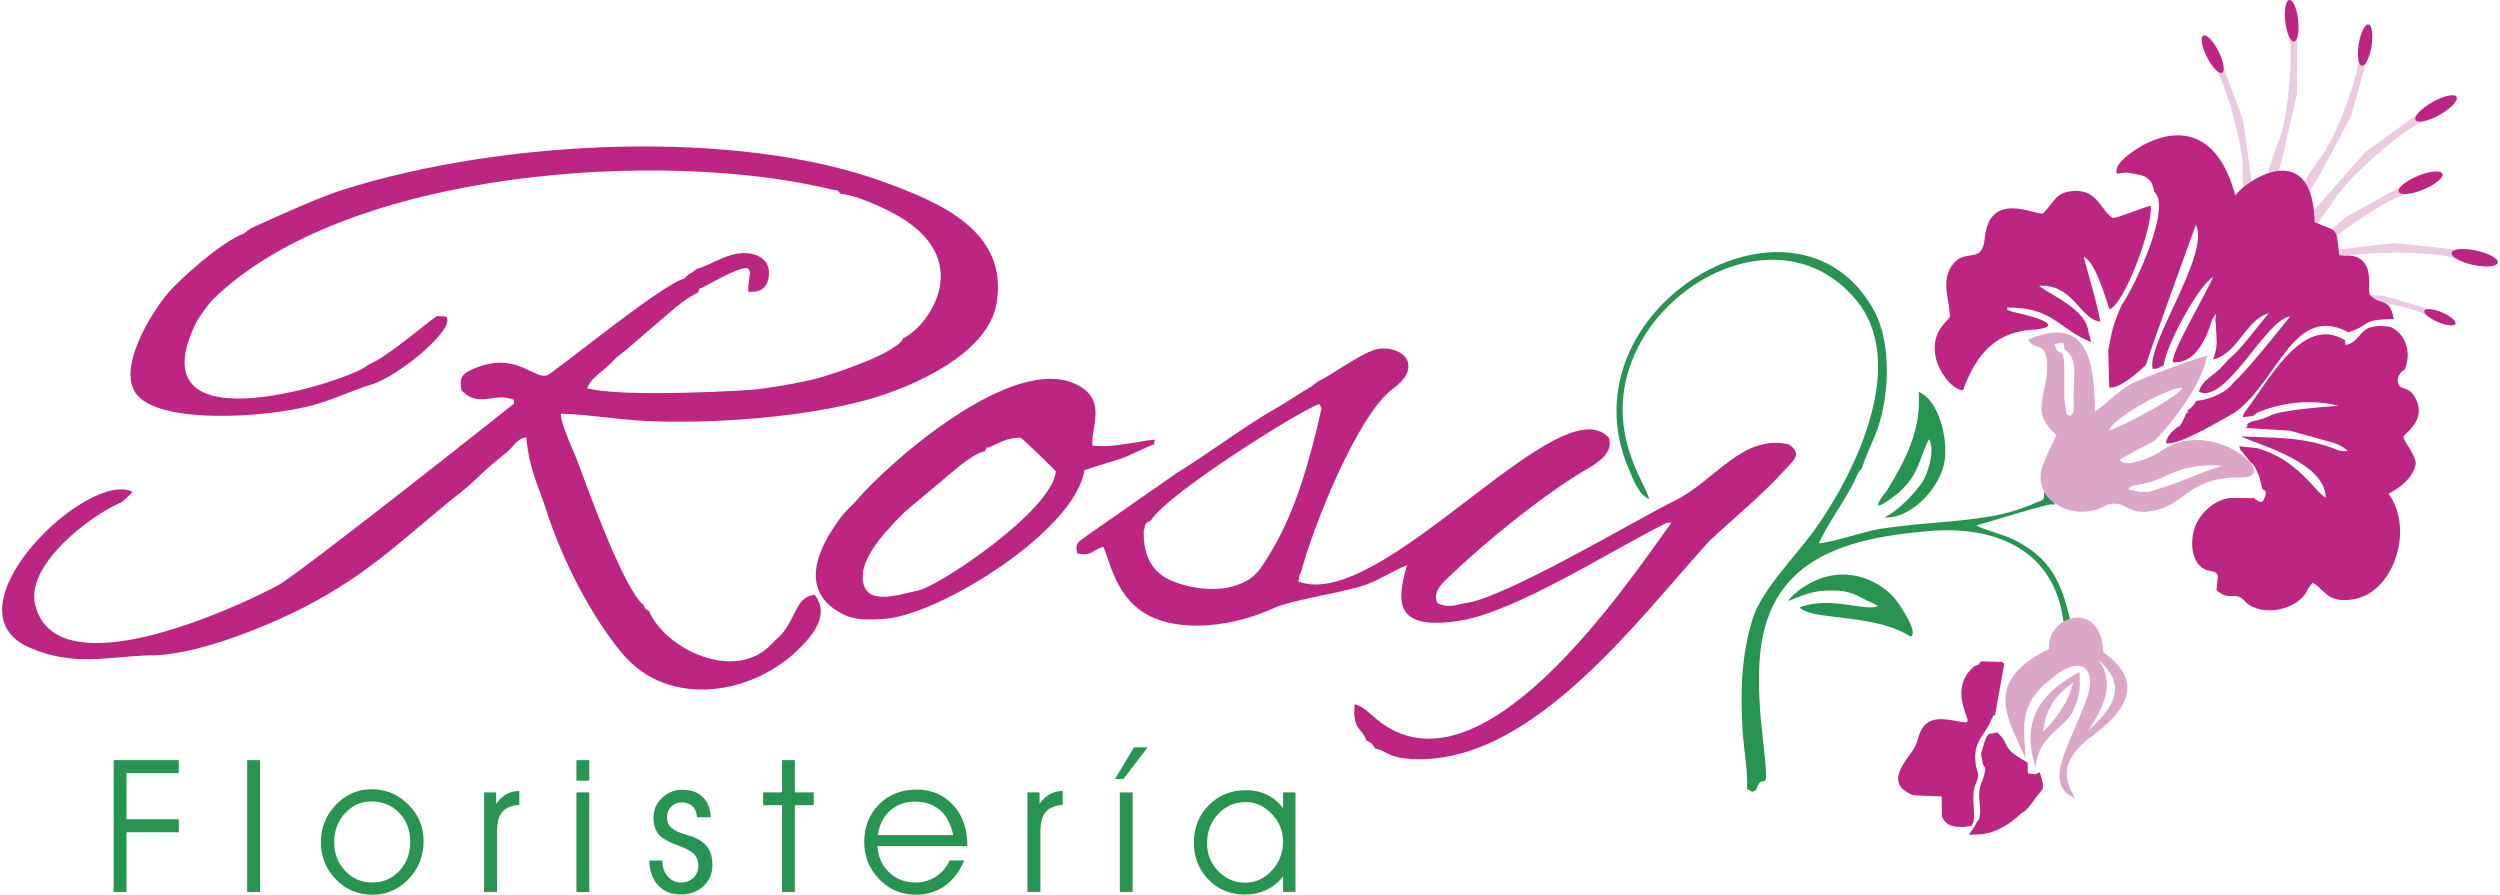 <?xml version="1.0" encoding="UTF-8"?>
<!DOCTYPE svg PUBLIC "-//W3C//DTD SVG 1.1//EN" "http://www.w3.org/Graphics/SVG/1.1/DTD/svg11.dtd">
<!-- Creator: CorelDRAW X8 -->
<svg xmlns="http://www.w3.org/2000/svg" xml:space="preserve" width="190px" height="68px" version="1.1" style="shape-rendering:geometricPrecision; text-rendering:geometricPrecision; image-rendering:optimizeQuality; fill-rule:evenodd; clip-rule:evenodd"
viewBox="0 0 229373 82232"
 xmlns:xlink="http://www.w3.org/1999/xlink">
 <defs>
  <style type="text/css">
   <![CDATA[
    .fil2 {fill:#279451}
    .fil1 {fill:#BC2682}
    .fil3 {fill:#DCA6C7}
    .fil0 {fill:#EACBE0}
    .fil4 {fill:#279451;fill-rule:nonzero}
   ]]>
  </style>
 </defs>
 <g id="Capa_x0020_1">
  <g id="_1460166429696">
   <path class="fil0" d="M216539 5427c139,1237 -1865,6798 -3326,8877 -309,441 -71,24 -449,596l-1317 1961c98,281 195,603 312,841 334,686 51,265 449,656 6,-113 -25,-539 -20,-609 42,-480 -168,-165 636,-1363l3012 -5611c74,-192 69,-245 142,-466l1119 -4004c113,-563 224,-780 341,-878l-899 0z"/>
   <path class="fil0" d="M222580 11147c-1370,338 -6492,4654 -8127,7024 -346,502 1,86 -457,712l-1565 2170c-338,5 -718,30 -1017,0 -860,-86 -302,50 -874,-221 118,-50 583,-184 656,-217 493,-232 241,113 1198,-1213l4779 -5404c174,-156 232,-173 438,-335l3815 -2765c555,-340 742,-543 800,-707l354 956z"/>
   <path class="fil0" d="M221026 17833c-1402,171 -7004,3841 -8912,5997 -403,457 -8,84 -539,652l-1815 1966c-335,-34 -716,-57 -1008,-122 -844,-189 -307,12 -843,-324 124,-36 603,-113 678,-137 519,-171 226,141 1336,-1059l5392 -4793c193,-132 253,-142 476,-279l4120 -2287c591,-271 801,-449 878,-605l237 991z"/>
   <path class="fil0" d="M225631 23827c-1247,-661 -7942,-857 -10739,-179 -593,144 -57,64 -816,226l-2613 575c-256,-221 -555,-456 -758,-677 -584,-638 -259,-166 -506,-747 123,41 559,251 635,273 523,156 104,246 1701,-104l7165 -845c233,0 288,27 550,43l4687 480c640,117 915,90 1068,6l-374 949z"/>
   <path class="fil0" d="M222896 29035c-785,-633 -5456,-1673 -7511,-1576 -435,21 -47,39 -602,50l-1912 50c-148,-190 -326,-395 -439,-578 -325,-526 -160,-151 -254,-593 80,47 358,253 408,278 345,181 40,187 1208,157l5140 374c165,33 200,58 381,104l3224 971c433,167 630,185 747,147l-390 616z"/>
   <path class="fil0" d="M210154 3312c464,1155 11,7050 -845,9442 -181,506 -62,43 -275,695l-747 2240c168,243 348,529 523,728 505,572 122,243 609,512 -25,-111 -169,-513 -182,-582 -87,-473 -206,-114 251,-1482l1410 -6210c21,-205 3,-255 14,-488l14 -4158c-41,-571 9,-811 96,-936l-868 239z"/>
   <path class="fil0" d="M203405 6388c841,919 2488,6597 2528,9137 9,537 -43,62 -14,745l88 2362c244,169 512,372 746,497 673,358 198,184 750,267 -63,-96 -338,-422 -375,-482 -248,-412 -233,-34 -287,-1477l-861 -6308c-53,-200 -88,-241 -158,-461l-1449 -3898c-239,-522 -278,-763 -239,-911l-729 529z"/>
   <path class="fil1" d="M116626 50700c-1095,1798 -1491,2611 -3570,3202 -1926,546 -4496,32 -5889,-676 -1487,-757 -2303,-2152 -2248,-4439 226,-774 61,-617 668,-977 1660,-2552 13663,-10055 15461,-10684l219 390c-999,4383 -2291,9328 -4641,13184zm4352 -15684l-639 503c-1085,616 -2160,1378 -3264,2004 -2858,1620 -6079,4083 -9114,5944l-8144 5682c-799,630 -1262,649 -1010,1713 1345,290 1305,-283 2393,-611 523,980 1036,4371 3719,6049 3230,2025 8475,1217 11951,-411 1463,-686 5541,-1297 7935,-1972 1471,-413 2957,-1446 4309,-1973 -1061,3634 -956,5986 4806,5113 5098,-773 14001,-6486 18916,-8930 279,-140 259,-60 583,-89 -4386,6097 -17696,25898 -27137,18032 -632,-526 -1159,-1135 -1970,-1351 -257,2409 727,2198 1068,3340 687,383 356,82 807,740 942,151 1122,753 2858,918 11148,1059 21045,-12508 27849,-19986 2057,-1925 5090,-4450 6907,-6505 762,-864 1733,-1466 412,-2384 -4294,-981 -6767,3367 -10565,5214 -3228,1573 -15754,9049 -19227,9381 -943,227 -1648,419 -2498,-1 -475,-931 333,-1731 834,-2217 3379,-3280 8884,-7761 12861,-10088 1034,-569 2532,-1566 2038,-2913 -4506,-4942 -20868,16096 -28520,13232l104 -632c7,-101 80,-103 115,-158 1204,-4522 5222,-14406 8364,-16853 760,-591 1753,-1366 1475,-2526 -213,-894 -1602,-1412 -2757,-1208 -1445,254 -4644,2686 -5459,2943zm-36847 19265c-1814,390 -5209,1614 -5030,-1482 117,-2039 2582,-4454 3811,-5717l5046 -4231c709,-543 1564,-1215 2358,-1379 361,-676 6,-185 469,-393 1048,-456 1432,-794 2791,-861 316,154 2991,2796 3259,3092 -201,3515 -10783,10636 -12704,10971zm-5612 -8287c-529,621 -767,714 -1206,1269 -1930,2438 -4234,6514 -658,8827 1379,893 2327,906 4342,796 4959,-273 17591,-8009 18470,-13663 1195,-426 2221,-691 3424,-1096 736,-248 2709,-1262 3026,-1303 -248,-397 588,-502 -852,-314 -298,38 -660,133 -1002,178 -1444,173 -2180,414 -3843,274 -242,-1556 1423,-4127 -1397,-5585 -5917,-3063 -17498,7317 -20304,10617zm-47279 -28529c-2619,832 -8438,3548 -8438,3548l-597 460c-1976,692 -5953,4237 -7015,5526 -1664,2020 -4543,6829 -2903,9145 2093,2954 12195,2206 16249,1105 1890,-513 3673,-1386 5394,-1909 2394,-678 7882,-5160 6865,-6245l-843 -43c-226,75 -4207,3425 -5663,4152l-720 371c-874,1135 -21522,8097 -15800,-3800 345,-716 1266,-1925 1631,-2280 12281,-11990 41512,-13845 56850,-10075 715,138 335,-87 813,386 1419,151 3518,1102 4648,1688 8172,4224 3284,10637 1110,11582 -544,1425 -6904,3441 -7881,3693 -1634,424 -4839,993 -6520,1090 -3539,205 -11604,567 -14657,-163 327,-991 1503,-1572 2313,-2452 550,-599 520,-474 1226,-1048l3878 -3337c926,-807 1873,-1547 2755,-1959 311,-736 69,-258 438,-476 5790,-3181 4068,-1504 4212,388 1169,98 1778,-407 1878,-1459 102,-1076 -437,-1682 -1336,-1962 -1941,-604 -3928,995 -5266,1312l-567 419 -159 61 -470 437c-2068,507 -12014,8720 -12602,8879 -1312,355 -2882,-2335 -6875,-545 -941,420 -1194,794 -963,1933 1546,1587 2843,280 4479,749 399,124 333,84 331,465 -2,22 -19807,15708 -21713,16716 -4465,2362 -20302,9492 -22276,1825 -951,-3690 5014,-8259 7942,-9489l489 -427 506 -515c-4077,-2125 -17504,10815 -9466,14308 3954,1719 6978,876 10927,709 4085,118 10750,-2588 14285,-4404 6375,-3280 9437,-6661 14519,-10649 1115,-872 2253,-2138 3344,-2958 387,-360 657,-507 939,-782 612,-594 870,-1149 1646,-1250l98 894c331,2351 1087,3791 1780,5943 1433,4451 4073,9610 6953,13055 4285,5127 12226,3801 16513,-730 938,-991 2595,-2860 1151,-4684 -1616,210 -1607,1674 -2762,3281 -432,602 -679,688 -1211,1259 -3309,3550 -9748,492 -11275,-3086 -372,-196 -247,15 -476,-513 -1773,-1413 -5032,-10373 -5966,-12947 -371,-1024 -1680,-3733 -1633,-4635 2505,54 5289,562 7991,678 6035,263 14398,-346 20223,-1973 4073,-1138 11004,-4155 11821,-8806 1188,-6761 -5407,-9389 -10400,-11213 -13363,-4882 -34908,-3958 -49744,757z"/>
   <path class="fil2" d="M188394 46352l293 37c-423,-800 -77,-104 -534,-593l-400 -481c-15,-77 -68,-88 -108,-128 98,758 27,707 -677,1002 -1962,817 -3248,1171 -5530,1469 -2945,385 -5736,463 -8941,966 -1332,209 -4583,1321 -5527,1302 753,-1732 2436,-3944 3388,-5956 116,-253 97,-266 248,-529 148,-256 188,-252 311,-396 278,-904 827,-2096 1218,-3037 1329,-3205 1587,-8390 -86,-11451 -7111,-13007 -28805,-205 -22565,14514 417,982 904,2402 1894,2797 -307,-1438 -4276,-6412 -1403,-13160 3246,-7624 14035,-12545 20305,-5277 4987,5781 154,15836 -3615,21144 -1718,2425 -4935,5599 -5760,8240 -1084,3461 -1160,6802 -940,10423 100,1634 510,3724 395,5254 124,124 355,165 476,291l365 -176c663,-2190 1348,1593 575,-5120 -240,-2093 -391,-4434 -264,-6642 532,-9309 7501,-11357 15540,-12038 6395,-543 11591,1889 12397,8327l651 -34c-837,-3562 -1768,-5744 -5124,-7463 -1102,-563 -2666,-876 -3543,-1342 751,-200 6748,-2063 6961,-1943zm-24211 8876c1465,-567 2275,-1017 4240,-956 1857,59 2294,690 3425,1125l563 285c-1042,592 -4403,-963 -7206,143 312,309 -104,-10 361,258 1548,887 6684,408 9821,2418 806,-268 -897,-2792 -1306,-3322 -605,-780 -1567,-1514 -2619,-1929 -4248,-1673 -7422,1902 -7279,1978zm9028 -10124c-130,155 -967,1183 -760,1340 203,153 1780,-1080 1969,-1262 1785,-1698 1657,-2766 2658,-4813 645,845 -135,3554 -848,4277 -862,1154 -2105,2330 -3228,2915 2612,125 5222,-2936 5536,-5274 290,-2158 -589,-5516 -2392,-6274 245,3470 -1178,6224 -2935,9091z"/>
   <path class="fil3" d="M202233 43426c-961,400 -3416,1384 -4233,1547 -786,418 -1743,238 -2608,6 168,-154 75,-159 382,-310l1567 -336 1206 -422c1710,-964 3545,-1261 5480,-1113l-1794 628zm-14019 -4027c282,287 416,414 590,599 -385,837 -991,2025 -1277,2829 -1085,3048 2836,5374 5920,3579 1886,-586 1741,1175 4545,472 2851,-713 2951,-3060 7971,-3003 3526,-36 -3088,-5903 -7838,-2220 -586,375 -3098,1426 -3496,590 1159,-724 2123,-1119 3225,-1759 1791,-1843 4303,-5245 4745,-7614 20,-107 89,-117 132,-203 -1480,381 -5198,1782 -6960,2545 -1393,767 -2976,2419 -3425,2617 -80,-3886 -331,-9121 -6131,-6628 466,1152 1688,-87 1725,2421 12,832 -94,1386 -258,2169 -375,1780 -420,2401 532,3606zm5394 151c500,-1269 6083,-4237 6764,-3868 -646,978 -6028,3773 -6764,3868zm-4025 -7414c1213,797 798,2565 807,3834 -16,399 17,790 8,1159 -11,511 65,773 -302,1107 -458,-216 -386,-73 -401,-668 -399,-926 89,-4889 -420,-5118 -615,-348 -367,-35 -652,-849 1137,-105 717,-224 960,535z"/>
   <path class="fil1" d="M184009 61007l-211 -172 -1946 -51c-231,354 -26,230 -592,429 -1725,1516 -1258,3277 -592,4985 -208,100 174,250 -494,163 -1217,-157 -3016,-805 -3816,772 -275,542 -319,1048 -556,1505 -552,1066 -3106,3325 -143,4455l2601 106 10 1819c268,622 626,893 1426,973 261,-2 523,33 791,-17 1102,-208 217,87 692,-362 134,-1046 -56,-1653 -4,-2618 64,-1228 700,-1308 295,-2327 -522,-2337 600,-2883 1273,-4356l277 -589c51,20 94,35 132,48l857 -4763zm-649 6302c-88,3 -215,45 -527,125 -379,-132 -589,581 -742,1094 -306,1041 -232,653 -54,1680l228 406c-94,1176 -536,1243 -570,2377 -20,703 322,2198 -187,2519 -292,629 -466,718 -738,1211l1150 -51c1305,-123 2682,-960 3655,-1923 522,-272 738,-655 1082,-1085 895,-1367 1219,-841 610,-2686 -584,282 -299,183 -1089,96l-14 -837 -18 -161c-2622,-1428 -1428,-1532 -2786,-2765z"/>
   <path class="fil3" d="M188137 59635c-6308,3055 -3669,6570 -2200,10026 33,-2415 -923,-4800 2452,-7321 2601,-2269 4282,-963 3139,2056 -1694,4470 -3960,7652 -1047,8944 -897,-1685 -1560,-3386 1695,-5770 3758,-2752 4220,-5320 939,-7611 -201,-5037 -5297,-3316 -4978,-324zm2778 2127c-4739,2537 -5044,5590 -4004,8801 112,-2873 2653,-3652 3360,-5123 701,-1458 729,-2165 644,-3678zm792 5410c2129,-1966 3829,-3982 974,-6528 1546,2176 474,4352 -974,6528zm-1388 -4417c-1811,1185 -2564,2744 -2741,4508 1357,-1397 2393,-2871 2741,-4508z"/>
   <path class="fil1" d="M213560 45727l0 0zm-19196 -30274c-67,494 -112,274 32,509l820 -109c1408,233 2360,229 2563,1765 1631,1250 -1600,8458 -3005,10450 -723,1697 -862,2220 -1212,4158l97 3392c963,114 2638,-1398 3320,-2016l107 -234c32,-318 4092,-11487 4530,-12715 1346,2728 -4606,11022 -3960,13251 503,13 465,-87 1009,-325 150,-1664 3048,-7172 4532,-8132 -332,1008 -4236,7590 -3636,7852 2073,127 3070,-2325 3563,-3954 706,-1075 134,-134 322,318 25,504 49,1007 75,1510 44,618 -79,1238 -321,1860 2300,-509 2977,-3673 5131,-4248 -827,937 -2724,3525 -3621,4152 -153,196 -645,736 -926,998 -811,757 -1581,1045 -1889,2069 2518,1196 6107,-6633 8393,-6931 -27,64 -4195,5274 -5155,6020 -619,904 -1939,1470 -2957,1683l-525 59c-177,280 -28,174 -398,565 -236,250 -127,103 -389,281 -3,337 228,173 -107,269 -48,105 -408,906 -459,977 -342,478 -133,110 -553,464 -399,336 -782,745 -886,1334 1155,334 5524,-2387 6420,-2859 3986,-3024 5344,-9958 10357,-7337 2126,-620 978,-1185 4166,-1194 -365,-2127 -1202,-1152 -2198,-2238 -171,-449 102,-1747 -290,-2575 -322,-682 -901,-1114 -1993,-1007l-521 -47c-336,-2696 -42,-2093 -2267,-3046 -184,-7822 -6229,-3942 -7293,-2453 -2689,-10027 -10768,-3561 -10876,-2516zm-7408 14835c3177,-441 -1540,-1503 -2194,-1633l-509 -191c232,-235 -446,-194 555,-188 3734,104 4366,2059 7189,3168l-278 -1070c-258,-1917 -3223,-3146 -4525,-4108 3176,-201 3798,3137 5631,3282 -164,-1286 -1534,-5892 -1520,-5942 1064,444 1974,3655 2366,4808 1266,-263 4002,-7383 3802,-9511 -991,256 -2813,1059 -3487,1140 -1115,-694 -1388,-2622 -3578,-2491 -1649,100 -1729,899 -2814,2051 -613,288 -4918,-2252 -5376,2271 -272,2698 -1976,632 -3172,2785 -790,1421 -72,2918 -34,4424 -112,471 -1853,1275 -1282,3874 208,948 1267,2746 2469,2937 1302,-3549 3197,-5512 6757,-5606zm28413 1416l-41 -426c-3957,-2479 -7162,4016 -9295,6701l-103 366 502 -55 468 -77c138,-109 159,-157 429,-301 155,-83 104,-57 295,-131 2247,-866 4781,-1074 7095,-492 -1366,117 -5400,389 -6392,962 -91,53 -339,143 -452,184 -411,150 -602,193 -1104,304l-359 173c-302,490 267,175 -279,414l1368 87 2768 173 4088 1135c583,218 837,385 1236,731 -486,12 -356,53 -874,-64 -3024,-1259 -5797,-1146 -8973,-1272 2179,933 7627,2429 7811,5550l3 61c-19,-6 -37,-13 -57,-21 -829,-374 -2550,-3558 -6321,-4529l-1578 -158c174,438 -20,180 333,576l703 898c438,250 542,779 803,1295l281 1162c66,90 643,26 77,1096 -111,8 -190,311 -887,-303l-47 38 -2020 -13c-1503,80 -2878,1472 -3298,2627 -634,1738 -152,3934 1414,4071 985,198 596,513 558,1772 1326,1169 1672,-76 2680,1101 1467,1409 4892,763 5718,-1219l428 -564c1202,672 1291,1875 3663,1539 3774,-538 5726,-6442 3315,-9723 1994,-1035 2388,-2181 2492,-2679 150,-719 -1305,-2396 -1111,-2604 397,-426 2188,-1714 1001,-3654 -687,-1127 -1383,-351 -1550,-1472 179,-624 -70,-186 277,-684 165,-237 188,-158 406,-338 619,-1680 27,-3247 -1287,-3878 -3100,-582 -2558,1374 -4184,1641z"/>
   <g>
    <ellipse class="fil1" transform="matrix(0.17 -0.019 0.019 0.17 210426 1907.01)" rx="3489" ry="11223"/>
    <ellipse class="fil1" transform="matrix(0.152 -0.077 0.077 0.152 203166 4977.14)" rx="3489" ry="11223"/>
    <ellipse class="fil1" transform="matrix(0.169 0.027 -0.027 0.169 217175 4144.49)" rx="3489" ry="11223"/>
    <ellipse class="fil1" transform="matrix(-0.095 -0.168 -0.168 0.095 223692 9967.41)" rx="3489" ry="11223"/>
    <ellipse class="fil1" transform="matrix(-0.074 -0.179 -0.179 0.074 222271 16795.5)" rx="3489" ry="11223"/>
    <ellipse class="fil1" transform="matrix(0.041 -0.189 -0.189 -0.041 227246 23688.5)" rx="3489" ry="11223"/>
    <ellipse class="fil1" transform="matrix(0.054 -0.127 -0.127 -0.054 224048 29155.4)" rx="3489" ry="11223"/>
   </g>
   <polygon class="fil4" points="10252,81977 10252,69861 16233,69861 16233,71053 11427,71053 11427,75296 16233,75296 16233,76490 11427,76490 11427,81977 "/>
   <polygon id="1" class="fil4" points="22521,81977 22521,69861 23698,69861 23698,81977 "/>
   <path id="2" class="fil4" d="M30520 77387c0,1056 335,1940 1008,2653 671,713 1509,1067 2506,1067 982,0 1809,-354 2474,-1067 667,-713 999,-1602 999,-2668 0,-1082 -338,-1970 -1011,-2666 -676,-696 -1531,-1045 -2571,-1045 -931,0 -1732,358 -2402,1074 -668,715 -1003,1598 -1003,2652zm-1226 23c0,-1344 459,-2491 1380,-3442 920,-954 2011,-1432 3268,-1432 1328,0 2457,469 3393,1406 933,937 1400,2053 1400,3351 0,1364 -458,2528 -1372,3493 -915,964 -2026,1446 -3329,1446 -1324,0 -2446,-471 -3362,-1418 -919,-945 -1378,-2081 -1378,-3404z"/>
   <path id="3" class="fil4" d="M45486 81977l-1193 0 0 -9152 1110 0 0 1060c287,-409 599,-705 940,-894 338,-191 736,-290 1188,-301l8 1278c-733,65 -1260,286 -1575,661 -320,375 -478,983 -478,1827l0 5521z"/>
   <path id="4" class="fil4" d="M53960 71752l-1176 0 0 -1891 1176 0 0 1891zm-1176 10225l0 -9152 1176 0 0 9152 -1176 0z"/>
   <path id="5" class="fil4" d="M59471 79096l1209 0 0 35c0,571 165,1042 492,1417 326,372 730,559 1213,559 457,0 840,-144 1144,-431 304,-289 458,-653 458,-1091 0,-437 -123,-790 -364,-1056 -241,-264 -679,-515 -1309,-747 -1014,-361 -1675,-730 -1985,-1108 -311,-378 -466,-883 -466,-1513 0,-716 258,-1325 779,-1824 516,-500 1146,-750 1882,-750 784,0 1403,221 1863,665 461,446 707,1065 742,1858l-1262 0c-29,-432 -164,-767 -411,-1006 -248,-239 -583,-357 -1012,-357 -379,0 -702,126 -954,386 -255,258 -384,579 -384,960 0,272 55,501 160,687 106,187 278,355 522,502 222,139 546,273 972,400 425,129 709,223 854,281 574,245 994,572 1264,976 271,404 403,919 403,1547 0,787 -275,1440 -822,1957 -552,514 -1248,772 -2091,772 -861,0 -1551,-281 -2073,-843 -523,-563 -796,-1320 -824,-2276z"/>
   <polygon id="6" class="fil4" points="71679,81977 71679,74002 69941,74002 69941,72825 71679,72825 71679,69861 72855,69861 72855,72825 74593,72825 74593,74002 72855,74002 72855,81977 "/>
   <path id="7" class="fil4" d="M88707 77767l-8265 0c72,997 435,1804 1083,2417 650,616 1460,923 2431,923 690,0 1309,-178 1858,-536 550,-358 973,-854 1274,-1492l1329 0c-419,1014 -1014,1795 -1775,2339 -763,541 -1647,814 -2649,814 -1332,0 -2460,-474 -3380,-1423 -921,-948 -1380,-2091 -1380,-3419 0,-1395 451,-2544 1352,-3454 900,-911 2053,-1366 3456,-1366 1375,0 2497,475 3365,1420 867,946 1301,2176 1301,3692l0 85zm-1295 -1022c-221,-1017 -630,-1784 -1223,-2297 -595,-515 -1369,-770 -2325,-770 -888,0 -1641,275 -2257,829 -613,551 -991,1298 -1130,2238l6935 0z"/>
   <path id="8" class="fil4" d="M95425 81977l-1193 0 0 -9152 1110 0 0 1060c287,-409 599,-705 940,-894 338,-191 736,-290 1188,-301l8 1278c-732,65 -1260,286 -1575,661 -320,375 -478,983 -478,1827l0 5521z"/>
   <path id="9" class="fil4" d="M102723 81977l0 -9152 1176 0 0 9152 -1176 0zm321 -10378l-763 0 1735 -2914 1263 0 -2235 2914z"/>
   <path id="10" class="fil4" d="M117726 77338c0,-971 -347,-1816 -1043,-2541 -693,-724 -1491,-1085 -2397,-1085 -982,0 -1820,361 -2511,1085 -690,725 -1036,1622 -1036,2692 0,1020 343,1880 1034,2581 687,702 1514,1054 2479,1054 934,0 1747,-368 2437,-1109 690,-742 1037,-1634 1037,-2677zm0 3187c-367,529 -860,940 -1486,1242 -625,298 -1298,448 -2016,448 -1344,0 -2463,-459 -3354,-1378 -895,-917 -1340,-2050 -1340,-3399 0,-1369 456,-2514 1369,-3436 911,-920 2053,-1380 3424,-1380 705,0 1349,141 1937,429 589,286 1076,698 1466,1234l0 -1460 1142 0 0 9152 -1142 0 0 -1452z"/>
  </g>
 </g>
</svg>
